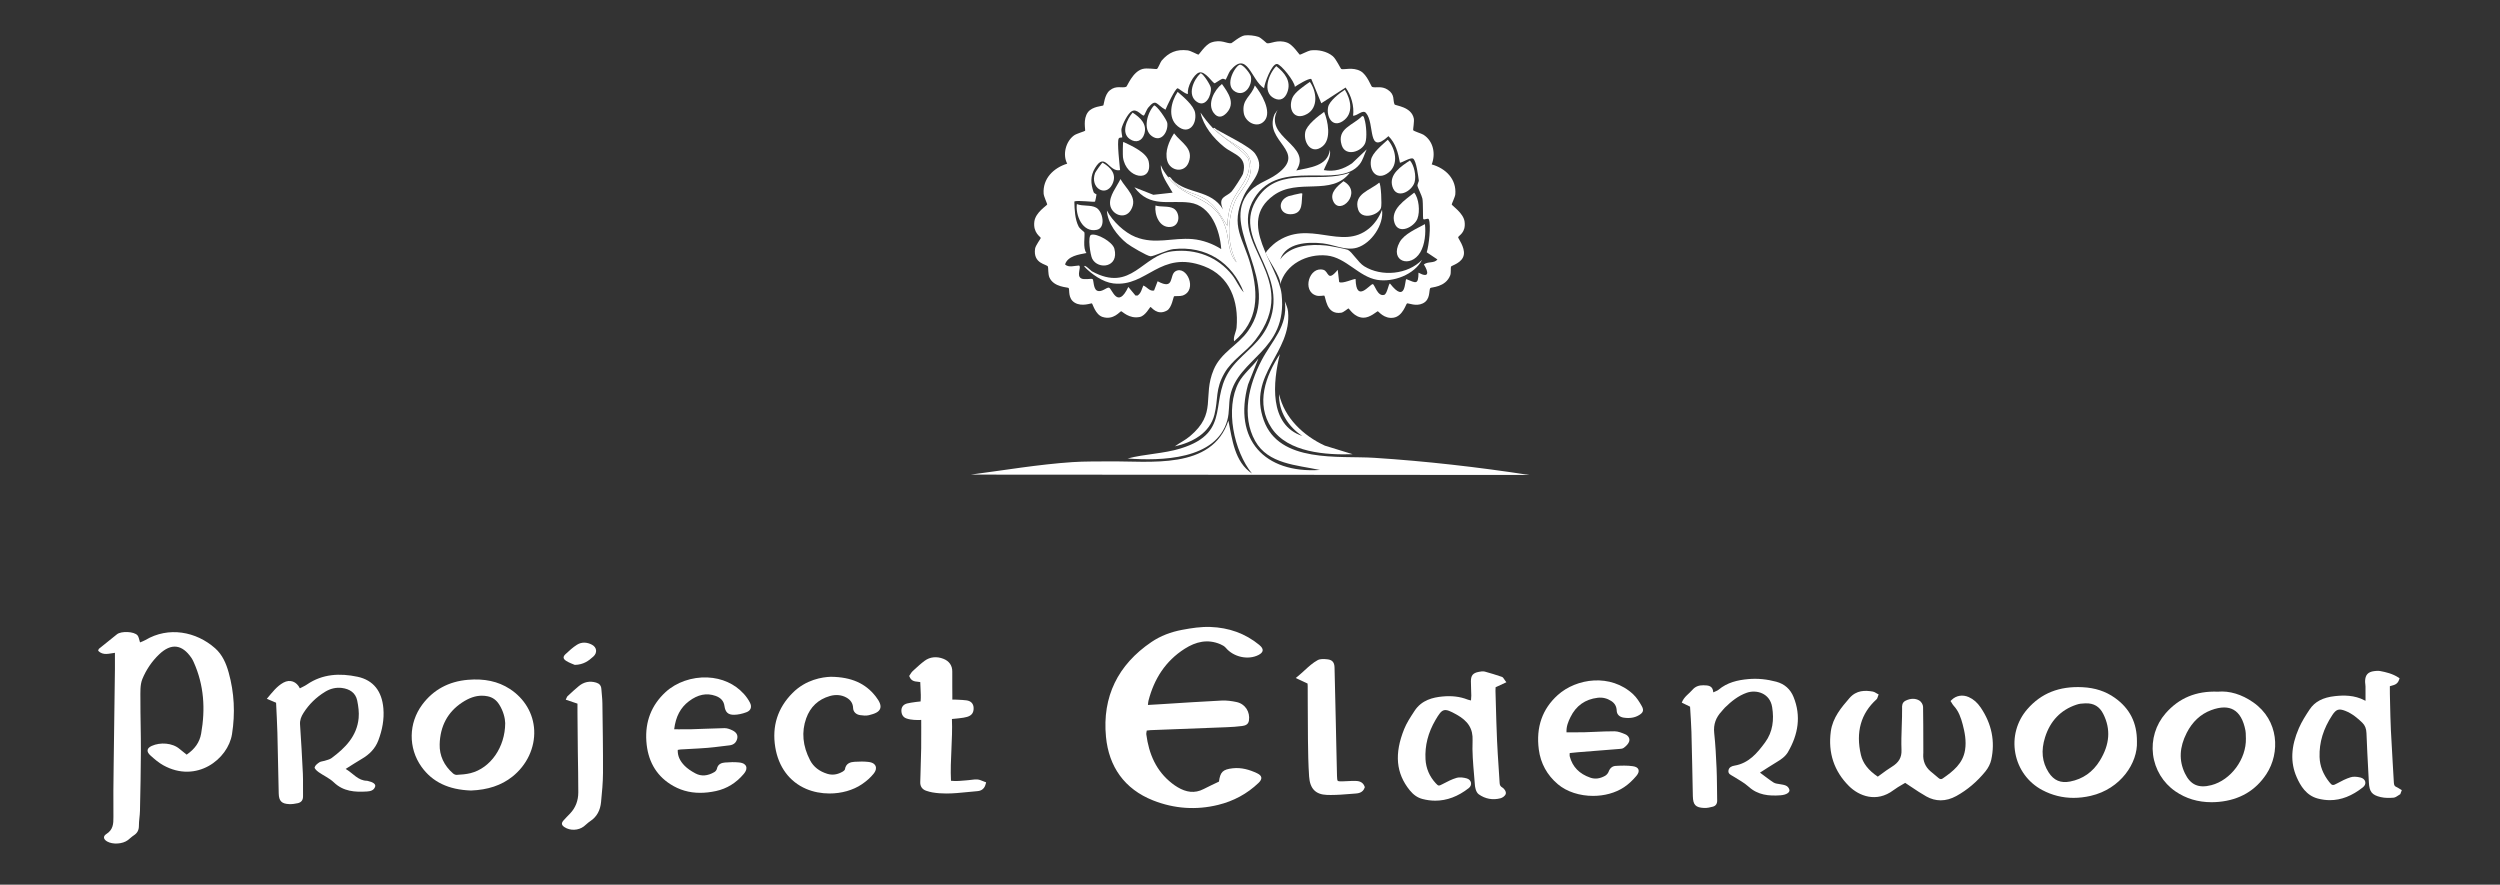<?xml version="1.0" encoding="UTF-8"?>
<svg id="Layer_7_Image-2" data-name="Layer 7 Image" xmlns="http://www.w3.org/2000/svg" viewBox="0 0 1992.15 704.96">
  <rect x="0" y="0" width="1992.15" height="704.96" fill="#333333" stroke="none"/>
  <defs>
    <style>
      .cls-1 {
        fill: #fff;
      }
    </style>
  </defs>
  <g>
    <path class="cls-1" d="M1003.62,514.03c-11.37-9.36-24.54-13.92-39.14-14.43-7.57-.26-14.96.88-22.47,2.29-8.98,1.68-17.16,4.76-24.49,9.72-26.67,18.07-39.27,43.55-36.21,75.53,2.28,23.8,14.73,41.64,37.51,50.66,16.77,6.64,34.27,7.91,51.91,3.57,12.22-3,23.05-8.78,32.18-17.53,3.24-3.1,2.96-5.69-1.09-7.62-6.12-2.92-12.63-4.78-19.5-4.01-8.01.91-9.91,2.95-10.98,10.61-4.1,1.99-8.22,3.86-12.22,5.94-7.23,3.76-14.05,2.5-20.69-1.45-1.56-.92-3.06-1.97-4.49-3.08-12.69-9.89-18.42-23.46-20.48-38.94-.13-.98.21-2.02.34-3.15,1.24-.14,2.12-.29,3-.32,20.33-.79,40.66-1.54,60.98-2.35,3.99-.16,7.99-.42,11.95-.94,2.54-.33,5-1.13,5.5-4.34,1.07-6.9-2.95-13.28-9.84-14.76-3.87-.83-7.94-1.38-11.88-1.19-15.95.77-31.89,1.88-47.83,2.86-3.54.22-7.09.42-10.95.65.21-1.65.23-2.55.45-3.4,4.49-17.38,13.51-31.61,28.88-41.4,8.88-5.65,18.23-7.9,28.35-3.62,1.61.68,3.33,1.63,4.42,2.93,6.1,7.3,17.73,9.92,26.03,5.66,4.18-2.15,4.42-4.84.73-7.88Z"/>
    <path class="cls-1" d="M171.46,516.61c-15.14-13.42-37.16-17.58-55.6-6.59-1.3.77-2.78,1.24-4.28,1.89-.77-2.3-.93-4.31-1.97-5.58-2.65-3.22-12.99-3.62-16.41-.89-4.8,3.83-9.6,7.67-14.36,11.55-.35.28-.37.97-.6,1.63,4.02,4.01,8.76,2.09,13.34,1.58,0,4.45.05,8.75,0,13.06-.33,25.44-.71,50.88-1.01,76.32-.16,13.81-.37,27.63-.19,41.44.07,5.51-.29,10.18-5.6,13.54-2.92,1.85-2.35,4.27.55,5.95,4.5,2.61,12.43,2.11,16.61-1.1,1.58-1.21,3-2.67,4.67-3.74,2.86-1.85,4.1-4.25,4.08-7.73-.02-3.98.77-7.96.85-11.94.33-15.8.68-31.6.73-47.41.05-13.81-.43-27.61-.39-41.42.02-5.42-.39-11.33,1.57-16.12,3-7.31,7.55-14.09,13.43-19.68,9.47-9.02,18.16-8.05,25.63,2.84.71,1.04,1.29,2.18,1.81,3.34,8.27,18.34,9.43,37.44,5.96,57.01-1.24,7.01-5.05,12.3-11.55,16.79-2.01-1.62-3.86-3.02-5.62-4.53-5.69-4.92-15.47-5.51-22.19-2.45-4,1.82-4.44,4.55-1.12,7.55,3.22,2.91,6.59,5.83,10.36,7.91,26.45,14.63,51.57-4.89,54.72-24.84,2.62-16.63,1.82-32.97-2.66-49.09-2-7.2-4.98-14.17-10.75-19.29Z"/>
    <path class="cls-1" d="M1568.86,555.5c-4.93-2.17-10.05-1.33-13.7,2.26l-.88.87.69,1.03c.16.24.31.5.47.76.38.64.82,1.37,1.41,2,3.97,4.26,5.78,9.67,7.15,14.88,1.58,6.01,3.04,13.12,1.88,20.36-1.72,10.78-9.44,16.89-17.87,22.71-1.04.72-2.11.61-3.18-.32-1.09-.95-2.21-1.87-3.3-2.77-1.09-.89-2.21-1.81-3.28-2.74q-6.15-5.39-5.68-13.58l.02-.33c.02-.28.04-.57.04-.85l-.02-7.89c-.01-9.37-.03-19.06-.19-28.6-.03-1.83-1.42-4.17-3.04-5.1-3.15-1.82-6.9-1.78-10.83.13-3.02,1.46-2.92,4.29-2.85,6.16.02.5.04.98,0,1.4-.07,1.04-.05,2.08-.04,3.08,0,.63.02,1.26,0,1.89-.05,2.73-.15,5.46-.25,8.19-.21,6.09-.43,12.39-.18,18.6.24,5.94-2.09,9.97-7.79,13.45-2.91,1.78-5.68,3.82-8.36,5.8-.91.67-1.82,1.34-2.73,2-7.51-5.04-11.91-10.71-13.45-17.31-4.24-18.11-.07-33.01,12.38-44.27.61-.55.83-1.29,1.02-1.94.07-.23.14-.48.24-.73l.5-1.25-1.19-.63c-.33-.18-.64-.37-.94-.55-.75-.46-1.53-.94-2.47-1.11-6.1-1.07-13.09-1.28-18.74,5.26-6.24,7.24-13.32,15.44-14.8,26.52-2.28,17.01,2.59,31.64,14.46,43.49,7.91,7.89,21.93,13.5,35.44,3.32,2.32-1.75,4.93-3.26,7.24-4.6.74-.43,1.46-.84,2.14-1.25,1.69,1.11,3.32,2.2,4.92,3.27,4.06,2.72,7.89,5.28,11.94,7.55,3.67,2.06,7.5,3.09,11.41,3.09,4.12,0,8.32-1.14,12.47-3.43,8.7-4.79,16.51-11.39,23.2-19.62,2.26-2.78,3.95-6.14,4.63-9.24,3.22-14.63.4-28.64-8.39-41.63-2.69-3.97-5.8-6.7-9.52-8.34Z"/>
    <path class="cls-1" d="M1424.82,599.17c8.09-13.93,10.57-28.59,4.37-43.82-2.44-6-6.97-10.3-13.77-12.12-7.36-1.96-14.7-2.75-22.23-2.09-8.62.76-16.84,2.7-23.71,8.46-1.04.87-2.48,1.27-4.23,2.12-.35-5.43-4.03-5.6-7.89-5.66-3.49-.06-6.45.96-8.73,3.63-2.75,3.22-6.71,5.47-8.49,10.2,2.33,1.14,4.38,2.14,6.61,3.23.37,6.67.91,13.36,1.09,20.05.46,17.06.76,34.12,1.12,51.18.15,6.98,2.11,9.19,9.03,9.48,2.3.1,4.68-.42,6.93-1.03,2.35-.63,3.49-2.38,3.43-4.92-.18-8.53-.11-17.08-.47-25.6-.4-9.43-.9-18.87-1.9-28.24-.73-6.9,1.42-12.42,6.01-17.29.87-.92,1.6-1.99,2.5-2.87,5.11-4.97,10.61-9.47,17.42-11.85,7.75-2.7,18.48.3,20.25,11.44,1.6,10.06.54,19.73-5.61,28.1-6.27,8.53-13.03,16.66-24.49,18.55-2.05.34-4.37,1.27-4.73,3.89-.39,2.81,2.04,3.49,3.84,4.65,4.11,2.65,8.61,4.91,12.18,8.17,7.43,6.79,16.23,7.58,25.46,6.91,4.77-.34,7.68-2.35,7.08-4.46-1.03-3.63-4.39-3.83-7.44-4.39-1.74-.32-3.7-.42-5.12-1.32-3.49-2.22-6.72-4.84-10.87-7.89,4.85-3.08,8.92-5.78,13.11-8.28,3.63-2.17,7.11-4.51,9.27-8.23Z"/>
    <path class="cls-1" d="M284.83,539.27c-13.91-2.95-27.82-2.34-40.25,6.19-1.75,1.2-3.75,2.04-5.64,3.05-2.55-5.39-7.82-7.45-13.09-4.56-5.26,2.88-8.86,7.71-13.22,12.89,2.75,1.17,4.67,1.99,7.37,3.14.35,7.92.83,15.88,1.04,23.85.42,16.15.67,32.31,1.06,48.46.14,5.97,2.3,8.22,8.27,8.47,2.32.1,4.71-.21,6.98-.74,2.77-.65,4.19-2.5,4.12-5.57-.14-5.99.15-12-.13-17.98-.6-13.06-1.38-26.1-2.25-39.15-.23-3.5.94-6.36,2.72-9.17,4.41-6.96,10.17-12.54,17.17-16.85,4.14-2.55,8.73-3.71,13.51-3.09,6.01.78,10.85,3.72,12.15,10.03.94,4.55,1.58,9.37,1.15,13.96-1.36,14.42-10.67,23.8-21.58,31.89-1.53,1.14-3.65,1.52-5.53,2.15-1.37.46-3.01.44-4.16,1.2-1.54,1.02-3.38,2.42-3.79,4-.25.95,1.75,2.85,3.1,3.8,4,2.82,8.71,4.84,12.18,8.17,7.64,7.34,16.81,7.89,26.4,7.29,2.7-.17,5.6-.8,6.55-3.94.59-1.93-1.67-3.54-5.86-4.47-.18-.04-.35-.12-.53-.12-7.29-.05-11.07-5.87-17.11-9.45,4.88-3.05,8.79-5.63,12.84-7.99,6-3.5,10.69-8.12,13.18-14.71,3.12-8.25,4.78-16.77,4.02-25.61-1.15-13.42-7.78-22.42-20.68-25.16Z"/>
    <path class="cls-1" d="M1191.78,547.64l8.61-3.99-1.13-1.48c-.32-.42-.56-.79-.76-1.11-.47-.74-.92-1.43-1.77-1.72-4.5-1.5-8.92-2.94-13.48-4.16-1.63-.43-3.36-.09-4.88.21l-.11.02c-4.51.88-6.12,2.82-6.15,7.39-.01,2.17.07,4.35.16,6.47.07,1.64.13,3.34.15,5,.01,1.08-.09,2.19-.21,3.49-.01.13-.02.26-.04.4-.07-.02-.14-.03-.21-.05-1.04-.23-1.87-.42-2.6-.7-6-2.34-12.55-3.12-20.01-2.39-7.31.72-16.44,2.67-22.17,11.47l-.72,1.11c-2.75,4.22-5.6,8.58-7.51,13.31-7.96,19.75-6.56,35.27,4.41,48.83,2.95,3.64,6.22,5.9,10.02,6.91,3.48.92,6.93,1.38,10.34,1.38,9.21,0,18.15-3.35,26.68-10.02,1.42-1.11,2.08-2.73,1.77-4.33-.32-1.61-1.56-2.87-3.32-3.38-2.25-.64-5.51-1.23-8.26-.42-3.68,1.08-7.12,2.89-10.46,4.63l-.64.33c-2.97,1.56-3.25,1.62-5.33-.62-5.06-5.45-7.83-11.9-8.23-19.18-.59-10.88,2.02-21.15,8.01-31.4,5.46-9.34,6.86-9.7,16.64-4.27,9.42,5.23,13.26,11.43,12.86,20.75-.39,9.07.4,18.29,1.17,27.2.24,2.77.48,5.53.68,8.3.07.91.53,5.51,3.08,7.34,5.16,3.69,11.16,4.78,17.34,3.16,1.42-.37,3.75-1.78,4.2-3.62.44-1.8-1.35-4.17-2.73-4.95-1.49-.84-2.08-1.81-2.18-3.56-.25-4.17-.52-8.34-.8-12.51-.46-6.95-.94-14.13-1.25-21.19-.44-9.88-.71-19.94-.98-29.66-.09-3.36-.18-6.73-.28-10.09-.03-.91.04-1.86.09-2.71,0-.06,0-.13.01-.19Z"/>
    <path class="cls-1" d="M1912.83,628.99c-.32-.19-.64-.39-.96-.59-.76-.48-1.55-.97-2.44-1.36-1.3-.56-1.76-1.42-1.87-3.53-.3-5.49-.63-10.97-.96-16.46-.5-8.33-1.01-16.94-1.41-25.41-.33-7.04-.48-14.22-.63-21.17-.05-2.55-.11-5.11-.17-7.66-.04-1.69-.03-3.36-.02-4.97,0-.35,0-.69,0-1.02.5-.18,1.02-.32,1.57-.46,2.11-.56,4.72-1.25,5.83-4.81l.34-1.09-.96-.62c-4.66-3.01-9.94-4.27-14.48-5.11-1.65-.31-3.35-.13-4.81.06-4.9.64-7.06,2.99-7.21,7.86-.03.89.07,1.74.17,2.57.08.64.15,1.25.15,1.83.03,3.07.03,6.14.02,9.2v2.18c-.2-.07-.4-.16-.59-.26-8.29-4.43-17.03-4.18-23.72-3.46-9.69,1.04-16.12,4.43-20.25,10.66-3.05,4.6-6.22,9.53-8.53,14.83-6.38,14.61-6.95,27.43-1.73,39.21,2.93,6.61,7.49,14.51,16.9,16.95,3.24.84,6.42,1.26,9.57,1.26,8.95,0,17.62-3.39,26.27-10.25,1.55-1.23,2.23-2.83,1.87-4.42-.37-1.64-1.83-2.91-3.9-3.4-3.19-.74-5.72-.8-7.74-.18-3.76,1.15-7.31,2.99-10.59,4.79-3.62,2-4.16,1.92-6.43-.94-5-6.3-7.53-12.86-7.75-20.04-.35-11.59,2.99-22.53,10.21-33.45,2.99-4.52,5.18-5.24,10.17-3.32,5.74,2.2,10.34,6.25,13.71,9.53,2.12,2.06,3.17,4.7,3.29,8.3.36,10,.9,20.15,1.42,29.96.16,3.08.33,6.15.49,9.23.39,7.55,2.4,10.07,9.37,11.74,3.52.84,7.28.7,10.16.49,1.45-.11,2.68-.96,3.78-1.71.43-.3.85-.58,1.24-.8l.48-.27,1.22-3.27-1.09-.64Z"/>
    <path class="cls-1" d="M1301.44,553.26c-18.06-16.81-45.27-12.78-60.13.59-12.32,11.09-17.41,25.66-15.11,43.32,1.44,11.08,6.53,20.4,15.13,27.7,7.28,6.18,17.69,9.34,28.12,9.34,8.88,0,17.76-2.29,24.74-6.96,3.4-2.28,6.68-5.29,9.77-8.97,1.64-1.95,2.19-3.67,1.65-5.09-.53-1.4-2.03-2.29-4.45-2.64-4.54-.67-9.25-.49-13.69-.24-2.62.14-4.61,1.77-5.61,4.58-.45,1.27-1.66,2.68-2.87,3.35-4.13,2.29-7.98,2.76-11.76,1.44-8.78-3.06-14.14-8.59-16.37-16.92-.16-.59-.11-1.3-.06-2.13.01-.18.02-.36.03-.54.54-.06,1.07-.12,1.59-.17,1.66-.18,3.23-.35,4.8-.48,4.7-.38,9.39-.75,14.09-1.12,6.15-.48,12.31-.97,18.46-1.47l.57-.04c1.22-.08,2.61-.17,3.63-.93,2.04-1.52,3.41-3.07,4.08-4.62.46-1.07.47-2.2.05-3.25-.51-1.26-1.62-2.32-3.05-2.92-2.63-1.1-5.62-2.35-8.55-2.36-5.17-.02-10.4.21-15.46.44-2.97.13-6.04.27-9.05.35-3.17.09-6.36.07-9.74.04-1.29,0-2.61-.02-3.97-.02-.25-4.69,1.42-8.55,3.16-12.11,4.42-9.04,11.72-14.23,21.7-15.41,3.84-.45,7.46.41,10.77,2.55,2.87,1.86,4.26,4.34,4.38,7.8.1,2.9,2.23,5,5.57,5.49,4.84.71,8.85.05,12.25-2.02,2.86-1.73,4.21-3.53,2.17-7.15-1.89-3.34-4.02-6.79-6.84-9.41Z"/>
    <path class="cls-1" d="M592.48,552.68c-7.08-7.78-17.26-12.34-28.66-12.84-12.46-.54-24.98,3.83-33.51,11.7-11.18,10.32-16.32,23.47-15.26,39.08,1.03,15.24,7.46,26.77,19.1,34.25,7.17,4.61,15.03,6.91,23.79,6.9,4.02,0,8.23-.48,12.65-1.44,8.59-1.87,15.99-6.42,22-13.53,2.49-2.95,2.43-4.99,1.94-6.19-.49-1.2-1.89-2.71-5.75-3.06-3.4-.31-7.02-.29-11.06.07-2.39.21-5.66.97-6.48,5.05-.18.88-1.06,2.03-1.97,2.56-5.4,3.17-10.48,3.54-15.09,1.08-3.69-1.97-6.51-3.95-8.6-6.06-3.92-3.95-5.72-8.09-5.51-12.66.12-.03.24-.05.36-.08.63-.13,1.17-.25,1.68-.28,2.52-.15,5.04-.28,7.56-.42,4.66-.24,9.48-.5,14.22-.88,3.6-.29,7.24-.75,10.76-1.19,2.19-.28,4.39-.55,6.59-.79,3.35-.36,5.5-2.23,6.22-5.4.65-2.85-.7-5.08-4.01-6.64-1.7-.8-3.92-1.7-6.06-1.68-5.25.09-10.58.3-15.74.5-3.65.14-7.3.29-10.96.39-3.17.09-6.35.07-9.71.04-1.23,0-2.48-.02-3.77-.02,1.26-10.12,5.02-17.25,11.8-22.37,7.09-5.36,14-6.76,21.1-4.27,4.27,1.49,6.61,4.12,7.16,8.03.71,5.09,2.94,7.14,7.74,7.06,3.01-.05,6.39-.75,9.78-2.03,1.71-.65,2.84-1.64,3.35-2.97.52-1.34.34-2.94-.52-4.63-1.28-2.52-3.01-4.98-5.13-7.31Z"/>
    <path class="cls-1" d="M1795.44,559.62c-9.15-6.35-18.85-9.27-28.07-8.45-17.35-.67-31,5.01-41.74,17.32-7.82,8.96-11.45,20.91-9.96,32.77,1.49,11.88,7.98,22.56,17.79,29.32,8.37,5.76,18.03,8.67,28.79,8.67,1.94,0,3.92-.09,5.93-.28,16.51-1.56,29.24-9.02,37.85-22.19,11.01-16.84,10.07-42.82-10.59-57.15ZM1789.67,588.46c.37,16.48-11.99,33.17-27.56,37.21-10.19,2.65-16.69-.29-21.08-9.51-4.84-10.18-4.36-20.7,1.47-32.16,4.51-8.86,11.06-14.95,19.46-18.1,3.81-1.43,7.27-2.15,10.34-2.15,2.84,0,5.35.61,7.52,1.83,4.72,2.66,7.91,8.24,9.49,16.6.25,1.32.27,2.71.29,4.19.01.7.02,1.4.06,2.1Z"/>
    <path class="cls-1" d="M1685.24,556.08c-7.31-5.2-15.73-7.97-25.74-8.48-18.55-.94-32.96,4.79-44.04,17.54-8.4,9.68-11.87,22.48-9.51,35.14,2.35,12.62,10.16,23.3,21.43,29.28,7.82,4.15,16.17,6.23,24.94,6.23,4.44,0,9-.53,13.65-1.6,24.04-5.54,37.62-26.37,36.87-43.34.07-14.92-5.69-26.3-17.61-34.78ZM1629.64,587.48c4.11-12.97,12.42-21.67,24.71-25.85,1.26-.43,2.38-.71,3.42-.87.92-.14,1.87-.18,2.87-.22.44-.02.88-.04,1.32-.07,6.49-.21,11.06,2.54,14,8.35,6.15,12.17,5.26,24.38-2.7,37.33-5.57,9.06-13.53,14.65-23.67,16.62-7.54,1.46-12.97-.85-17.1-7.26-5.29-8.22-6.22-17.39-2.85-28.02Z"/>
    <path class="cls-1" d="M406.17,548.93c-9.23-5.98-20.13-8.34-33.32-7.22-15.31,1.3-27.53,7.93-36.33,19.7-11.03,14.75-11.3,34.67-.69,49.56,8.65,12.13,21.54,18.34,39.41,18.96h.06s.06,0,.06,0c13.42-.52,24.17-4.12,32.86-11,11.6-9.19,18.13-23.05,17.46-37.07-.63-13.31-7.74-25.31-19.5-32.93ZM361.04,616.35c-7.23-6.28-10.93-14.31-10.69-23.21.39-14.53,6.39-25.74,17.84-33.31,5.56-3.68,10.68-5.46,15.81-5.46,1.56,0,3.11.16,4.68.49,3.78.79,6.72,2.86,8.97,6.33,3.53,5.43,4.85,11.33,4.92,15.03-.05,19.14-11.69,35.92-27.69,39.89-3.5.87-7.2,1.14-10.99,1.35-.82.06-2.07-.44-2.85-1.12Z"/>
    <path class="cls-1" d="M662.18,539.3h-.03s-.03,0-.03,0c-6.84.22-19.9,2.18-30.57,12.9-11.86,11.91-16.5,26.44-13.78,43.18,2.56,15.72,11.29,27.53,24.59,33.24,5.76,2.47,12.21,3.68,18.67,3.68,9.34,0,18.68-2.53,25.85-7.41,3.74-2.55,6.83-5.32,9.18-8.24,2.31-2.88,2.19-4.96,1.68-6.21-.52-1.26-1.93-2.86-5.71-3.29-3.27-.37-6.81-.4-11.14-.11-2.94.2-6.92,1.05-7.63,6.14-.04.29-.71,1.09-1.62,1.62-4.27,2.49-8.33,3.08-12.41,1.82-6.4-1.98-11.01-5.6-13.7-10.77-5.93-11.37-6.97-22.63-3.1-33.46,3.25-9.09,9.57-15.06,18.8-17.74,4.72-1.37,9.27-.97,13.15,1.16,3.48,1.91,5.3,4.72,5.41,8.35.09,2.99,2.29,5.22,5.59,5.69,2.31.33,4.77.61,7.03.05,4.69-1.15,8-2.49,8.97-5.28.84-2.42-.26-5.4-3.58-9.66-8.18-10.5-19.5-15.47-35.6-15.66Z"/>
    <path class="cls-1" d="M783.03,622.36c-1.27-.53-2.58-1.09-4.04-1.22-1.64-.15-3.26.06-4.82.26-.64.08-1.29.17-1.93.22-.81.07-1.62.15-2.43.23-3.86.37-7.84.75-12.01.32-.42-8.4-.03-16.84.35-25.01.36-7.89.74-16.04.4-24.23.27-.02.54-.04.79-.07,1.51-.13,2.81-.23,4.14-.41.48-.06.97-.12,1.45-.18,1.89-.22,3.84-.46,5.73-1.02,3.63-1.08,5.28-3.32,5.18-7.08-.09-3.44-2.12-5.61-5.71-6.09-2.19-.3-4.41-.39-6.56-.49-.55-.02-1.1-.05-1.65-.08-.96-.05-1.88-.04-2.95-.03-.03,0-.07,0-.1,0v-.66c0-1.35,0-2.54,0-3.73,0-1.86-.02-3.72-.04-5.58-.04-4.06-.07-8.25-.01-12.37.07-4.76-2.45-8.37-7.08-10.18-5.38-2.09-10.68-1.53-14.92,1.59-2.9,2.13-5.58,4.59-8.17,6.98l-1.42,1.3c-.76.7-1.29,1.55-1.75,2.3-.17.28-.34.55-.52.8l-.48.69.33.77c1.47,3.4,4.23,3.65,6.45,3.85.73.06,1.43.13,2.06.29.04,1.66.12,3.32.21,4.93.18,3.42.37,6.95.06,10.49-.17.02-.33.03-.49.05-1.11.1-2.07.19-3.05.34l-1.35.19c-1.89.26-3.83.54-5.74,1-3,.73-4.66,2.74-4.68,5.66-.01,3.08,1.35,5.3,3.83,6.24,2.12.8,4.44,1.07,6.22,1.21,1.66.13,3.28.1,4.99.07.25,0,.5,0,.76-.01,0,2.11.01,4.18.02,6.22.02,5.59.04,10.88-.04,16.2-.11,7.04-.34,14.2-.56,21.13l-.19,6.06c-.1,3.33,1.58,5.75,4.74,6.82,1.78.61,3.4,1.03,4.95,1.3,3.69.64,7.39.88,11.06.88,5.63,0,11.23-.57,16.7-1.12,2.57-.26,5.24-.53,7.85-.73,1.39-.11,5.61-.44,6.87-5.76l.31-1.31-1.27-.45c-.49-.17-.99-.38-1.48-.59Z"/>
    <path class="cls-1" d="M479.19,548.95c-.18-2.72-1.63-4.28-4.19-5.03-5.11-1.5-9.73-.52-13.78,2.82-3.08,2.53-6.01,5.25-8.92,7.97-.58.54-.79,1.47-1.48,2.85,3.1,1.04,5.76,1.94,9.34,3.14,0,2.41-.02,4.74,0,7.08.09,10.53.17,21.05.29,31.58.12,10.7.41,21.39.37,32.08-.02,6.36-2.05,12.12-6.55,16.83-1.75,1.83-3.57,3.61-5.24,5.52-1.91,2.18-1.62,3.74.8,5.34,4.46,2.94,11.01,2.73,15.38-.58,1.73-1.31,3.23-2.97,5.04-4.14,5.56-3.6,8.08-8.96,8.7-15.22.76-7.75,1.52-15.55,1.55-23.32.08-18.51-.23-37.02-.48-55.53-.05-3.8-.57-7.59-.83-11.39Z"/>
    <path class="cls-1" d="M1079.92,622.27c-2.05-.03-4.11.08-6.1.18-1.25.06-2.5.13-3.74.16-1.7.04-3.57.06-4.06-.39-.46-.41-.56-2.06-.61-3.78-.22-8.28-.39-16.57-.57-24.85-.09-4.23-.18-8.46-.27-12.69l-.17-7.74c-.31-13.75-.62-27.49-.96-41.24-.1-4.17-1.82-6.12-5.72-6.54-2.75-.3-5.62-.49-7.79.7-3.82,2.1-6.97,4.98-10.3,8.03-1.67,1.53-3.39,3.11-5.27,4.66l-1.83,1.51,9.42,4.41s0,.06,0,.1c.05.69.11,1.41.11,2.1.02,4.66.03,9.32.04,13.99.02,9.34.04,18.99.16,28.49.12,9.59.25,19.5.93,29.44.67,9.67,5.19,14.32,14.25,14.63,1,.03,2.01.05,3.01.05,5.35,0,10.73-.43,15.96-.86,1.33-.11,2.66-.21,3.98-.31,1.53-.12,5.6-.42,7.01-4.59l.17-.49-.17-.49c-1.39-3.95-4.94-4.45-7.49-4.49Z"/>
    <path class="cls-1" d="M451.11,526.6c2.5,1.61,5.43,2.56,6.92,3.23,7.01-.18,11.03-3.26,14.81-6.68,3.28-2.97,2.81-7.29-1.1-9.38-3.88-2.07-8.16-2.38-11.93-.02-3.34,2.09-6.31,4.83-9.2,7.54-2.12,1.99-2.02,3.67.5,5.3Z"/>
  </g>
  <g id="Generative_Object" data-name="Generative Object">
    <path class="cls-1" d="M1075.67,137.56c-14.73,19.26-41.37,3.88-60.94,18.22-30.02,22.01,4.03,55.3,6.55,78.88,4.84,45.16-34.87,50.52-41.01,80.87-1.23,6.11-.47,12.82-2.28,19.36-8.75,31.66-53.11,32.4-79.45,30.47,13.75-3.64,28.51-3.79,42.14-7.97,42.83-13.13,20.86-40.17,41.86-65.78,10.03-12.23,22.59-18.6,29.05-35.31,15.73-40.7-31.9-65.97-9.11-99.1,17.47-25.4,49.08-10.46,73.18-19.65Z"/>
    <path class="cls-1" d="M1019.85,282.22c-5.43,22.05-9.01,56.27,17.94,65.21-11.21-7.26-19.06-19.75-18.51-33.32,4.22,18.88,19.31,33.12,36.45,41.01l22.21,6.83c-21.22.68-51.58-1.26-64.64-20.79s-4.63-41.8,6.55-58.95Z"/>
    <g>
      <path class="cls-1" d="M991.95,28.21c2.96-.43,7.96.15,10.82,1.14,2.24.78,6.42,5.04,6.83,5.13,2.8.58,8.34-3.27,15.95-.57,4.88,1.73,9.56,9.52,10.25,9.68.45.11,6.72-3.17,8.54-3.42,5.91-.79,13.03.7,17.66,4.56,2.74,2.28,6.26,10.03,6.83,10.25,2.09.8,9.07-1.76,15.38,1.71,5.23,2.88,8.39,12.23,9.11,12.53,2.75,1.15,7.38-1.11,12.53,2.28,6.01,3.96,3.85,8.38,5.41,11.68.55,1.15,13.52,1.66,15.38,11.39.4,2.12-.7,8.68-.57,9.11.26.85,6.8,2.75,8.26,3.7,7.9,5.12,9.83,15.15,6.55,23.64,11.13,3.13,19.88,11.68,18.79,23.92-.17,1.91-2.9,7.55-2.85,7.97.1.87,9.34,6.86,10.25,13.67,1.22,9.11-4.91,11.05-5.13,12.53-.1.73,5.41,7.8,4.56,13.67-.98,6.79-9.85,8.72-10.25,9.68-.37.88.11,5.04-.57,6.83-3.77,9.89-15.37,9.43-15.95,10.25-1.28,1.82.4,9.19-5.98,12.24-5.43,2.6-11.16-.31-12.53,0-.8.18-3.3,10.24-10.82,11.39s-11.82-5.13-12.53-5.13c-.64,0-6.07,5.2-11.39,5.13-7.44-.11-11.24-7.3-11.96-7.4-.33-.05-3.79,3.12-5.7,3.42-12.51,1.98-12.21-13.08-13.67-13.67-.29-.12-3.82.74-6.26,0-11.65-3.51-5.6-23.66,5.7-20.5,4.35,1.22,3.03,10.2,11.39,0l1.14,9.68c2.29,1.86,12.23-2.99,13.1-2.28.44,19.57,11.33,3.97,13.67,3.99,1.46,0,3.74,10.21,9.11,8.54,2.37-.65,3.49-8.89,4.56-9.11,13.19,16.94,11.57-2.72,13.1-3.42,7.74,3.15,9.54,4.78,9.68-5.13,8.64,4.68,8.17-.44,4.27-6.55,3.25-2.65,8.2-.67,10.82-3.99l-8.54-5.7c1.76-5.32,3.53-21.55,1.71-26.2-.64-1.65-4.08,1.1-4.56-.57-.25-.87.04-12.52-.57-15.95-.42-2.32-3.9-9.23-3.99-10.25-.1-1.1,1.17-3.78,1.14-3.99-.44-3.16-1.93-15.94-4.56-17.66-2.08-1.36-9.68,3.77-10.54,3.13-1.32-7.64-3.38-15.44-9.11-21.07-17.26,15.84-10.54-10.17-17.94-18.51-2.55-2.87-6.64,2.22-10.25,2.28.97-7.56-1.4-16.26-5.98-22.5l-19.36,12.53-7.97-19.36c-2.18-.73-10.92,4.77-13.1,6.26-.09-4.2-10.98-17.95-14.24-18.22-4.17-.35-10.14,15.77-10.25,19.36-10.41-6.36-13.27-30.87-27.05-13.95-.99,1.22-3.16,6.91-3.7,7.12-.14.05-1.47-1.15-2.85-.57-1.64.69-5.36,3.38-5.7,3.42-1.67.18-7.54-10.15-12.53-8.54-4.44,1.43-9.82,12.05-8.83,16.8-.83,1.42-7.56-4.33-8.26-4.27-1.99.16-8.69,14.56-9.68,17.09-7.55-4.13-7.26-9.46-13.95-1.42-.81.98-2.83,5.83-3.13,5.98-1.7.85-5.31-5.71-9.68-3.42-3.26,1.71-7.51,10.45-8.26,13.95-.42,1.99.73,6.53.57,6.83-.32.61-2.21-.22-2.85,1.14-1.36,2.88.73,20.72,1.14,25.06-9.05,1.99-11.8-15.13-19.93-1.71-3.96,6.53-3.51,12.52-1.14,19.36.3.85,2.24,1.57,2.28,1.71.08.28-1,5.44-1.14,5.7-.4.72-14.3-1.32-16.52,0,.15,6.44.45,14.2,3.42,19.93.96,1.85,4.46,4.25,4.56,4.56.7,2.23-1.51,12.99,1.71,16.52-6.15,1.2-14.99,2.35-17.09,9.11,2.96,2.76,7.44,1,11.11.85,2.21,1.01-2.32,8.01,1.71,10.25,2.45,1.37,7.9-.09,9.11.57.93.5.53,7.57,3.42,9.11,3.67,1.96,7.82-2.84,9.68-2.28,2.5.76,6.72,17.59,15.38-.57l5.7,6.83h1.71c2.91-2.05,3.18-4.95,4.56-7.97,3.1,1.2,4.92,4.77,8.54,3.99l2.85-7.4c13.82,7.51,9.04-4.98,14.24-7.97,8.9-5.12,17.87,15.07,5.7,19.36-1.96.69-6.29.29-6.83.57-.61.31-1.75,9.21-5.7,11.39-7.92,4.39-12.39-2.96-13.1-2.85-.59.09-3.95,7.03-8.54,7.97-8.44,1.74-14-4.56-14.81-4.56-1,0-6.01,7.34-14.81,4.56-5.88-1.86-7.87-10.6-8.54-10.82-.73-.24-8.02,2.85-13.67-.57-5.7-3.45-3.86-10.28-4.84-11.68-.53-.75-11.9-.4-15.38-8.54-1.1-2.57-.77-7.75-1.14-8.54-.95-2.03-11.92-2.11-10.25-14.24.35-2.57,4.58-8.06,4.56-8.54-.05-.97-6.31-3.96-5.13-13.1.96-7.44,10.15-12.8,10.25-13.67.05-.45-2.7-6.34-2.85-8.54-.83-12.06,7.95-20.58,18.79-23.92-3.86-7.18-1.15-17.7,5.41-22.5,2.04-1.49,8.59-3.29,8.83-3.7.46-.81-1.9-9.21,2.28-14.81,3.5-4.69,11.59-4.81,12.24-5.41.49-.45.88-8.47,5.13-11.96,5.22-4.3,9.68-1.54,13.1-2.85.93-.35,5.02-12.07,13.1-14.24,3.66-.98,10.23.33,11.39,0,.83-.24,2.9-5.61,3.7-6.55,5.64-6.62,11.93-9.33,20.79-8.26,2.48.3,8.09,3.48,8.54,3.42.71-.1,5.46-7.99,10.25-9.68,7.91-2.8,12.42,1.05,15.95.57.63-.09,6.94-5.7,10.82-6.26Z"/>
      <path class="cls-1" d="M930.72,140.98c14.68,19.59,35.98,13.58,45.56,39.58,3.41,9.24,1.82,21.1,9.11,28.48-7.73-14.55-7.7-33.96-1.14-48.98,2.76-6.31,9.55-12.98,11.39-19.36,6.9-23.98-15.84-22.97-26.77-37.87,7.37,4.51,27.24,13.81,31.32,19.65,9.29,13.27-4.05,22.6-9.11,33.6-11.29,24.55-.27,33.49,5.7,55.81,6.17,23.05,6.03,43.7-13.38,60.08-.89-3.4,1.71-7.7,1.99-11.11,1.74-20.71-5.22-40.84-25.91-48.69-35.2-13.35-45.32,16.81-72.33,13.67-8.26-.96-17.49-7.43-23.07-13.38-.32-2.42,5.42,3.39,5.98,3.7,31.73,17.4,39.84-13.14,64.36-15.95,18.53-2.12,35.99,4.42,47.56,19.08,3.4,4.31,5.33,9.71,9.11,13.67-9.16-23.94-30.17-37.35-56.1-34.46-4.84.54-15.66,5.87-18.22,5.7-2.73-.18-16.1-8.11-18.79-10.25-7.61-6.03-15.47-16.25-15.95-26.2,4.41,8.42,13.94,17.55,22.78,21.07,15.79,6.28,29.68.29,45.56,1.71,7.9.7,16.15,3.72,22.78,7.97-1-14.81-7.97-34.68-25.06-37.02-16.19-2.21-31.76,4.45-44.14-12.24l15.09,5.98,15.38-1.71c-3.85-6.82-9.67-14.02-9.4-21.93,1.25,3.53,3.49,6.46,5.7,9.4Z"/>
      <path class="cls-1" d="M1018.14,87.44c-11.96,22.24,28.21,28.16,14.81,48.41,10.42-2.32,25.15-3.39,26.77-16.52,1.16,6.13-2.87,10.92-4.84,16.23,8.54,1.52,15.55-.7,22.5-5.41l11.68-11.11c-1.91,3.91-2.9,8.49-5.7,11.96-16.49,20.44-63.44-5.81-83.72,26.77-22.89,36.78,39.15,63.6.57,113.34-7.43,9.58-18.41,15.59-24.49,26.2-7.47,13.02-4.82,20.3-7.97,33.03-3.67,14.81-17.73,22.31-31.61,25.34,3.84-2.76,8.32-4.93,11.96-7.97,22.1-18.5,9.83-31.39,19.08-53.25,5.78-13.68,19.22-19.3,27.34-30.75,27.51-38.83-21.01-79.86-1.14-108.21,6.61-9.42,16.26-10.97,24.2-16.8,25.12-18.42-11-25.47-1.99-47.56l2.56-3.7Z"/>
      <path class="cls-1" d="M1101.29,167.18c1.65,11.87-8.57,26.81-19.93,30.18-8.96,2.66-18.33-2.44-27.34-3.42-12.15-1.31-29.13-.54-33.89,12.81,7.89-11.37,24.06-12.38,36.73-11.11,2.45.24,15.27,2.65,17.09,3.42,3.36,1.42,8.31,10.13,13.1,13.1,13.88,8.61,34.74,6.67,46.13-5.13-6.01,11.84-23.16,18.13-35.88,15.95-14.54-2.5-24.76-17.78-39.87-19.36-15.91-1.67-33.07,6.89-37.3,23.07,1.16-5.93-11.35-22.12-11.39-25.06-.02-1.66,6.2-7.17,7.69-8.26,26.64-19.44,52.49,7.03,74.61-11.39,4.61-3.84,8.13-9.23,10.25-14.81Z"/>
      <path class="cls-1" d="M966.6,102.25c6.33,6.72,27.35,19.42,28.48,25.34,2.74,14.38-9.25,22.57-13.67,34.17-2.16,5.68-3.29,12.22-3.42,18.22-4.59-6.85-7.87-13.81-14.52-19.08-10.86-8.61-19.22-5.3-29.33-17.66,11.96,11.86,30.8,7.49,40.44,23.64-4.56-10.41,2.81-9.85,6.83-14.24,1.49-1.62,8.64-12.49,9.11-14.24,3.78-14.03-7.18-14.95-15.09-21.36-8.61-6.98-16.47-16.63-18.79-27.34,3.05,4.44,6.24,8.57,9.97,12.53Z"/>
      <path class="cls-1" d="M1135.47,178.57c.84,6.95-.02,16.35-3.7,22.5-7.78,12.99-24.72,7.15-16.52-7.97,3.7-6.83,13.75-10.88,20.22-14.52Z"/>
      <path class="cls-1" d="M1085.35,92.57c1.57-.39,1.62,1.4,1.99,2.56,1.35,4.19,2.17,14.66.57,18.79-2.7,7-15.82,11.36-18.79,1.71-4.12-13.35,9.06-15.66,16.23-23.07Z"/>
      <path class="cls-1" d="M938.41,73.21c4.37,3.77,13.02,10.96,13.95,16.8,1.48,9.29-5.24,17.71-13.95,10.54-8.27-6.82-5.18-19.62,0-27.34Z"/>
      <path class="cls-1" d="M1126.92,153.51c3.72,4.5,4.83,14.9,2.56,20.79-2.52,6.55-14.96,13.04-18.22,3.42-3.72-10.99,8.62-18.45,15.66-24.2Z"/>
      <path class="cls-1" d="M999.92,68.08c5.08,6.14,13.98,20.92,7.69,28.19-5.57,6.44-15.38,1.18-16.52-6.26-1.71-11.16,6.01-12.89,8.83-21.93Z"/>
      <path class="cls-1" d="M1105.85,111.36c6.17,7.09,9.09,19.71.57,26.2-8.68,6.61-15.4-.59-13.95-9.97.91-5.88,9.28-12.35,13.38-16.23Z"/>
      <path class="cls-1" d="M1055.16,89.15c3.08,7.45,5.87,21.48-1.14,27.34-8.58,7.17-15.49-2.33-13.95-11.11,1-5.73,10.47-12.99,15.09-16.23Z"/>
      <path class="cls-1" d="M869.5,187.11c4.44-1.43,17.07,5.56,18.51,11.11,3.9,14.98-13.01,16.97-17.66,7.97-1.52-2.94-3.84-18.12-.85-19.08Z"/>
      <path class="cls-1" d="M895.13,113.07c6.08,2.86,18.74,8.42,20.22,15.66,3.53,17.34-18.1,13.79-20.5-3.42-.19-1.37-.2-11.87.28-12.24Z"/>
      <path class="cls-1" d="M935.56,106.24c5.86,7.66,15.8,11.92,11.68,23.07-3.31,8.94-14.75,7.12-17.09-1.14-2.13-7.55,1.43-15.7,5.41-21.93Z"/>
      <path class="cls-1" d="M1043.77,65.23c5.38,7.46,7.02,20.44-2.28,25.63-10.18,5.68-15.31-3.81-11.68-12.81,1.89-4.68,9.88-9.91,13.95-12.81Z"/>
      <path class="cls-1" d="M1099.02,145.54c1.45.48,2.28,17.8,1.42,20.22-2.02,5.71-15.55,9.91-18.22,1.14-3.82-12.5,9.65-15.19,16.8-21.36Z"/>
      <path class="cls-1" d="M892.85,142.69c4.59,8.03,14.3,14.74,8.26,24.77-4.81,8-15.63,3.5-16.52-4.56-.77-7.03,5.36-14.08,8.26-20.22Z"/>
      <path class="cls-1" d="M1123.51,127.88c3.28,3.58,5.21,12.26,3.7,17.37-2.13,7.24-14.42,14.05-17.66,3.42-2.99-9.81,7.14-16.28,13.95-20.79Z"/>
      <path class="cls-1" d="M1071.68,71.5c4.78,7.92,7.25,19.17-1.71,25.06-8.31,5.46-13.08-3.53-11.68-11.11.92-4.98,9.2-11.35,13.38-13.95Z"/>
      <path class="cls-1" d="M1017.01,52.7c6.65,5.25,12.13,11.91,8.83,20.79-1.87,5.02-5.53,7.36-10.54,4.84-9.88-4.96-4.2-19.71,1.71-25.63Z"/>
      <path class="cls-1" d="M858.11,162.62c4.59,1.91,11.02.44,15.38,2.85,5.38,2.97,7.88,16.06.57,17.66-11.62,2.54-17.16-11.88-15.95-20.5Z"/>
      <path class="cls-1" d="M919.62,84.03c2.03-.31,10.2,11.5,10.54,13.95.91,6.75-4.59,15.96-12.24,10.54s-3.53-18.99,1.71-24.49Z"/>
      <path class="cls-1" d="M973.72,66.94c4.95,6.95,11.05,15.25,3.7,23.07-3.39,3.61-7.08,4.21-10.25,0-5.4-7.17.33-18.28,6.55-23.07Z"/>
      <path class="cls-1" d="M987.96,51.56c2.61-.46,8.42,7.28,8.83,9.4,1.32,6.82-4.53,16.27-12.24,12.24-9.66-5.04-.02-21.04,3.42-21.64Z"/>
      <path class="cls-1" d="M968.88,102.82c10.93,14.9,33.67,13.9,26.77,37.87-1.84,6.39-8.63,13.05-11.39,19.36-6.56,15.02-6.59,34.43,1.14,48.98-7.29-7.37-5.71-19.23-9.11-28.48-9.58-26-30.88-20-45.56-39.58,1.9-.35,2.48,1.14,3.42,2.28,10.11,12.35,18.47,9.05,29.33,17.66,6.65,5.27,9.94,12.23,14.52,19.08.13-6,1.25-12.54,3.42-18.22,4.42-11.6,16.41-19.79,13.67-34.17-1.13-5.93-22.15-18.62-28.48-25.34,1.17-.96,1.48.08,2.28.57Z"/>
      <path class="cls-1" d="M956.64,58.4c1.99-.2,8.05,9.54,8.26,11.68.58,5.98-4.18,15.79-11.11,11.11-8.05-5.44-2.83-17.57,2.85-22.78Z"/>
      <path class="cls-1" d="M902.53,89.72c6.01,3.9,11.63,9.02,9.4,16.8-1.68,5.84-6.61,7.78-11.68,4.27-7.23-5.02-2.17-15.92,2.28-21.07Z"/>
      <path class="cls-1" d="M878.61,129.59c6.71,4.01,11.66,9.43,7.69,17.37-5.2,10.39-18,2.82-13.67-9.11.34-.94,5.43-8.19,5.98-8.26Z"/>
      <path class="cls-1" d="M920.76,163.76c4.29,1.41,10.21.13,14.24,2.28,5.53,2.96,5.84,14.04-2.28,14.81-8.9.84-12.91-9.76-11.96-17.09Z"/>
      <path class="cls-1" d="M1036.37,154.08c.47.05,1.13-.22,1.42.28-.84,6.42.83,14.99-7.69,16.23-10.7,1.55-13.19-10.4-3.42-14.24.58-.23,9.19-2.33,9.68-2.28Z"/>
      <path class="cls-1" d="M1070.54,144.4c15.97,8.82-2.96,28.28-8.26,15.66-2.82-6.72,3.66-11.93,8.26-15.66Z"/>
    </g>
    <g>
      <path class="cls-1" d="M1023.84,240.08c1.04,2.49,2.31,5.59,2.56,8.26,3.15,32.99-32.56,49.76-19.36,86.57,12.34,34.42,60.02,28.11,87.99,29.9,41.32,2.65,82.75,7.41,123.59,13.67l-445.08-.28c26.9-3.53,54.06-8.16,81.16-9.97,9.54-.64,19.52-.45,28.48-.57,33.01-.45,82.5,7.28,95.68-32.46,3.13,15.19,4.84,32.74,18.79,42.14-14.42-17.86-21.66-51.94-10.54-72.61,3.73-6.93,11.15-12.65,15.66-19.08l-8.26,20.79c-12,43.87,13.16,70.92,57.24,68.06-18.45-4.01-41.2-4.64-51.54-23.07-11.28-20.1-4.92-45.15,5.13-64.36,8.14-15.56,21.03-26.88,18.51-46.99Z"/>
      <path class="cls-1" d="M979.42,361.39c-4.18,8.75-16.28,15.18-25.91,15.09,9.79-2.81,19.17-7.24,25.91-15.09Z"/>
    </g>
  </g>
</svg>